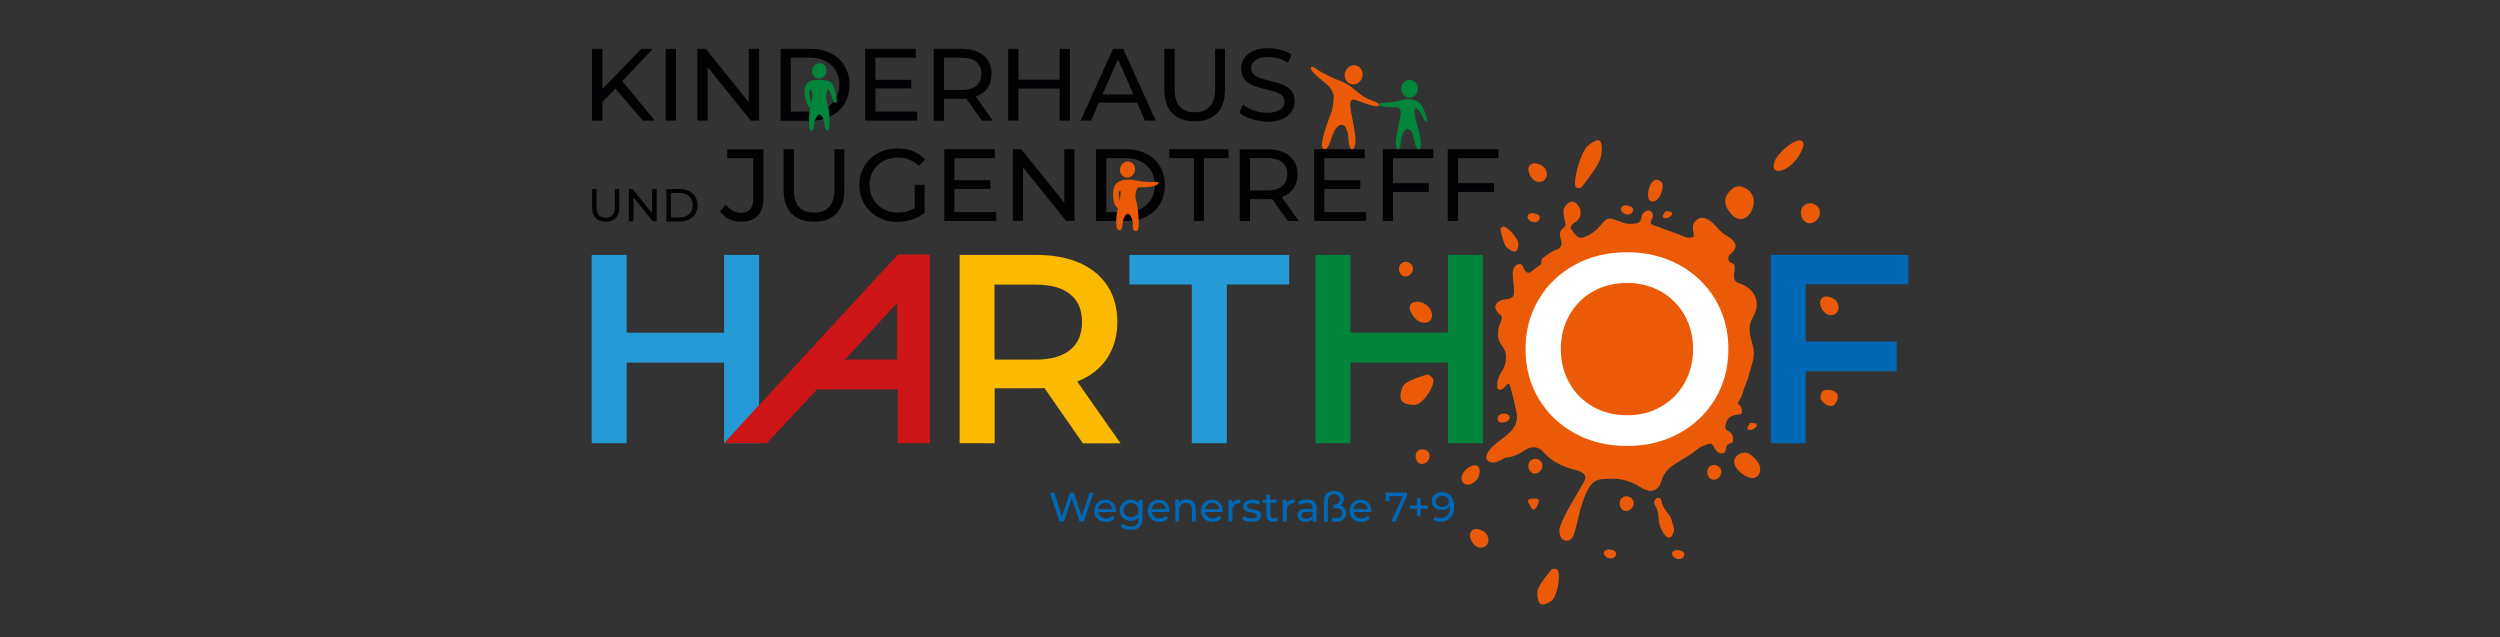 <?xml version="1.0" encoding="iso-8859-1"?>
<!-- Generator: Adobe Illustrator 25.3.1, SVG Export Plug-In . SVG Version: 6.00 Build 0)  -->
<svg version="1.1" id="Ebene_1" xmlns="http://www.w3.org/2000/svg" xmlns:xlink="http://www.w3.org/1999/xlink" x="0px" y="0px"
	 width="1920px" height="489.3px" viewBox="0 0 1920 489.3" style="enable-background:new 0 0 1920 489.3;" xml:space="preserve">
<rect x="0" y="0" width="1920" height="489.3" fill="#333333" stroke="none"/>
<style type="text/css">
	.st0{fill:#020204;}
	.st1{fill:#EB5B07;}
	.st2{fill:#01843B;}
	.st3{fill:#FBBA00;}
	.st4{fill:#259AD7;}
	.st5{fill:#FFFFFF;}
	.st6{fill:#0068B4;}
	.st7{fill:#CD1416;}
</style>
<g>
	<polygon class="st0" points="472.6,68.1 462.6,78.3 462.6,92.6 454.7,92.6 454.7,37.5 462.6,37.5 462.6,68.3 492.5,37.5 
		501.4,37.5 477.9,62.3 502.9,92.6 493.7,92.6 	"/>
	<rect x="511.3" y="37.5" class="st0" width="7.9" height="55.1"/>
	<polygon class="st0" points="583,37.5 583,92.6 576.5,92.6 543.5,51.5 543.5,92.6 535.6,92.6 535.6,37.5 542.1,37.5 575.1,78.6 
		575.1,37.5 	"/>
	<path class="st0" d="M622.2,85.7c4.5,0,8.4-0.9,11.8-2.6c3.4-1.7,6-4.2,7.8-7.3c1.8-3.1,2.8-6.7,2.8-10.8c0-4.1-0.9-7.7-2.8-10.8
		c-1.8-3.1-4.4-5.5-7.8-7.3c-3.4-1.7-7.3-2.6-11.8-2.6h-14.9v41.4H622.2z M599.5,37.5h23.2c5.8,0,11,1.2,15.5,3.5
		c4.5,2.3,8,5.5,10.5,9.7c2.5,4.2,3.7,9,3.7,14.4s-1.2,10.2-3.7,14.4c-2.5,4.2-6,7.4-10.5,9.7c-4.5,2.3-9.7,3.5-15.5,3.5h-23.2V37.5
		z"/>
	<polygon class="st0" points="704.4,85.7 704.4,92.6 664.5,92.6 664.5,37.5 703.3,37.5 703.3,44.3 672.3,44.3 672.3,61.3 
		699.9,61.3 699.9,67.9 672.3,67.9 672.3,85.7 	"/>
	<path class="st0" d="M749.8,65.9c2.6-2.1,3.9-5.2,3.9-9.2c0-4-1.3-7-3.9-9.2c-2.6-2.1-6.4-3.2-11.4-3.2H725v24.8h13.4
		C743.4,69.1,747.2,68.1,749.8,65.9 M754,92.6l-11.9-16.9c-1.5,0.1-2.6,0.2-3.5,0.2H725v16.8h-7.9V37.5h21.5
		c7.1,0,12.7,1.7,16.8,5.1c4.1,3.4,6.1,8.1,6.1,14.1c0,4.2-1,7.9-3.1,10.9c-2.1,3-5.1,5.2-9,6.5l13.1,18.5H754z"/>
	<polygon class="st0" points="821.7,37.5 821.7,92.6 813.8,92.6 813.8,68 782.2,68 782.2,92.6 774.3,92.6 774.3,37.5 782.2,37.5 
		782.2,61.2 813.8,61.2 813.8,37.5 	"/>
	<path class="st0" d="M870.5,72.5l-11.9-27l-11.9,27H870.5z M873.3,78.8H844L838,92.6h-8.1l24.9-55.1h7.8l25,55.1h-8.3L873.3,78.8z"
		/>
	<path class="st0" d="M900.3,86.9c-4.1-4.2-6.1-10.2-6.1-18.1V37.5h7.9v31c0,11.8,5.2,17.7,15.5,17.7c5,0,8.9-1.5,11.6-4.4
		c2.7-2.9,4-7.4,4-13.3v-31h7.6v31.3c0,7.9-2,14-6.1,18.1c-4.1,4.2-9.8,6.3-17.1,6.3C910.1,93.2,904.4,91.1,900.3,86.9"/>
	<path class="st0" d="M960.9,91.3c-3.9-1.3-6.9-2.9-9.1-5l2.9-6.1c2.1,1.9,4.8,3.4,8.1,4.6c3.3,1.2,6.6,1.8,10.1,1.8
		c4.6,0,8-0.8,10.2-2.3c2.3-1.5,3.4-3.6,3.4-6.2c0-1.9-0.6-3.4-1.8-4.6c-1.2-1.2-2.8-2.1-4.6-2.7c-1.8-0.6-4.4-1.3-7.7-2.1
		c-4.1-1-7.5-2-10-3c-2.5-1-4.7-2.5-6.5-4.6c-1.8-2.1-2.7-4.9-2.7-8.4c0-2.9,0.8-5.6,2.3-7.9c1.5-2.4,3.9-4.2,7-5.7
		c3.1-1.4,7.1-2.1,11.7-2.1c3.3,0,6.5,0.4,9.6,1.3c3.1,0.8,5.8,2,8.1,3.6l-2.6,6.3c-2.3-1.5-4.8-2.6-7.4-3.3
		c-2.6-0.8-5.2-1.1-7.7-1.1c-4.5,0-7.8,0.8-10,2.4c-2.2,1.6-3.3,3.7-3.3,6.3c0,1.9,0.6,3.4,1.9,4.6c1.3,1.2,2.8,2.1,4.7,2.8
		c1.9,0.7,4.4,1.3,7.6,2.1c4.1,1,7.5,2,10,3c2.5,1,4.7,2.5,6.5,4.6c1.8,2,2.7,4.8,2.7,8.3c0,2.9-0.8,5.5-2.4,7.9
		c-1.6,2.4-4,4.3-7.2,5.7c-3.2,1.4-7.1,2.1-11.8,2.1C968.7,93.2,964.7,92.6,960.9,91.3"/>
	<path class="st0" d="M559.8,168.2c-2.8-1.4-5.1-3.3-6.8-5.9l4.6-5.3c3,4.4,6.9,6.5,11.5,6.5c3.1,0,5.4-0.9,7-2.8
		c1.6-1.9,2.4-4.7,2.4-8.3v-30.9h-19.9v-6.8h27.7V152c0,6.1-1.5,10.7-4.4,13.7c-2.9,3.1-7.2,4.6-12.9,4.6
		C565.7,170.3,562.6,169.6,559.8,168.2"/>
	<path class="st0" d="M607.9,164c-4.1-4.2-6.1-10.2-6.1-18.1v-31.3h7.9v31c0,11.8,5.2,17.7,15.5,17.7c5,0,8.9-1.5,11.6-4.4
		c2.7-2.9,4-7.4,4-13.3v-31h7.6v31.3c0,7.9-2,14-6.1,18.1c-4.1,4.2-9.8,6.3-17.1,6.3C617.7,170.3,612,168.2,607.9,164"/>
	<path class="st0" d="M702.6,141.9h7.5v21.5c-2.7,2.3-5.9,4-9.5,5.2c-3.6,1.2-7.4,1.8-11.3,1.8c-5.6,0-10.6-1.2-15-3.7
		c-4.5-2.4-8-5.8-10.5-10.1c-2.5-4.3-3.8-9.1-3.8-14.4c0-5.3,1.3-10.2,3.8-14.5c2.5-4.3,6.1-7.7,10.5-10.1c4.5-2.4,9.5-3.6,15.1-3.6
		c4.4,0,8.4,0.7,12,2.2c3.6,1.4,6.6,3.6,9.2,6.3l-4.9,4.9c-4.4-4.2-9.7-6.4-16-6.4c-4.2,0-8,0.9-11.3,2.7c-3.3,1.8-5.9,4.3-7.8,7.5
		c-1.9,3.2-2.8,6.9-2.8,10.9c0,4,0.9,7.6,2.8,10.8c1.9,3.2,4.5,5.8,7.8,7.6c3.3,1.8,7.1,2.8,11.2,2.8c4.9,0,9.2-1.2,12.9-3.5V141.9z
		"/>
	<polygon class="st0" points="765.1,162.9 765.1,169.7 725.2,169.7 725.2,114.6 764,114.6 764,121.5 733,121.5 733,138.4 
		760.6,138.4 760.6,145.1 733,145.1 733,162.9 	"/>
	<polygon class="st0" points="825.2,114.6 825.2,169.7 818.8,169.7 785.7,128.6 785.7,169.7 777.9,169.7 777.9,114.6 784.3,114.6 
		817.4,155.7 817.4,114.6 	"/>
	<path class="st0" d="M864.5,162.9c4.5,0,8.4-0.9,11.8-2.6c3.4-1.7,6-4.2,7.8-7.3c1.8-3.1,2.8-6.7,2.8-10.8c0-4.1-0.9-7.7-2.8-10.8
		s-4.4-5.5-7.8-7.3c-3.4-1.7-7.3-2.6-11.8-2.6h-14.9v41.4H864.5z M841.7,114.6h23.2c5.8,0,11,1.2,15.5,3.5c4.5,2.3,8,5.5,10.5,9.7
		c2.5,4.2,3.7,9,3.7,14.4c0,5.4-1.2,10.2-3.7,14.4c-2.5,4.2-6,7.4-10.5,9.7c-4.5,2.3-9.7,3.5-15.5,3.5h-23.2V114.6z"/>
	<polygon class="st0" points="916.9,121.5 898,121.5 898,114.6 943.5,114.6 943.5,121.5 924.6,121.5 924.6,169.7 916.9,169.7 	"/>
	<path class="st0" d="M984.7,143c2.6-2.1,3.9-5.2,3.9-9.2c0-4-1.3-7-3.9-9.2c-2.6-2.1-6.4-3.2-11.4-3.2H960v24.8h13.4
		C978.3,146.3,982.1,145.2,984.7,143 M988.9,169.7L977,152.8c-1.5,0.1-2.6,0.2-3.5,0.2H960v16.8h-7.9v-55.1h21.5
		c7.1,0,12.7,1.7,16.8,5.1c4.1,3.4,6.1,8.1,6.1,14.1c0,4.2-1,7.9-3.1,10.9c-2.1,3-5.1,5.2-9,6.5l13.1,18.5H988.9z"/>
	<polygon class="st0" points="1049.2,162.9 1049.2,169.7 1009.3,169.7 1009.3,114.6 1048.1,114.6 1048.1,121.5 1017.1,121.5 
		1017.1,138.4 1044.7,138.4 1044.7,145.1 1017.1,145.1 1017.1,162.9 	"/>
	<polygon class="st0" points="1069.8,121.5 1069.8,140.7 1097.4,140.7 1097.4,147.4 1069.8,147.4 1069.8,169.7 1062,169.7 
		1062,114.6 1100.8,114.6 1100.8,121.5 	"/>
	<polygon class="st0" points="1119.8,121.5 1119.8,140.7 1147.4,140.7 1147.4,147.4 1119.8,147.4 1119.8,169.7 1111.9,169.7 
		1111.9,114.6 1150.8,114.6 1150.8,121.5 	"/>
	<path class="st0" d="M457.5,167.5c-1.8-1.9-2.8-4.6-2.8-8.2v-14.1h3.5v14c0,5.3,2.3,8,7,8c2.3,0,4-0.7,5.2-2c1.2-1.3,1.8-3.3,1.8-6
		v-14h3.4v14.1c0,3.6-0.9,6.3-2.8,8.2c-1.8,1.9-4.4,2.8-7.7,2.8C461.9,170.3,459.3,169.4,457.5,167.5"/>
	<polygon class="st0" points="504.3,145.2 504.3,170 501.4,170 486.5,151.5 486.5,170 483,170 483,145.2 485.9,145.2 500.8,163.7 
		500.8,145.2 	"/>
	<path class="st0" d="M522,167c2,0,3.8-0.4,5.3-1.2c1.5-0.8,2.7-1.9,3.5-3.3c0.8-1.4,1.2-3,1.2-4.9c0-1.8-0.4-3.5-1.2-4.9
		c-0.8-1.4-2-2.5-3.5-3.3c-1.5-0.8-3.3-1.2-5.3-1.2h-6.7V167H522z M511.8,145.2h10.5c2.6,0,5,0.5,7,1.6c2,1,3.6,2.5,4.7,4.4
		c1.1,1.9,1.7,4,1.7,6.5c0,2.4-0.6,4.6-1.7,6.5c-1.1,1.9-2.7,3.3-4.7,4.4c-2,1-4.4,1.6-7,1.6h-10.5V145.2z"/>
	<path class="st1" d="M863.7,136c3,1.2,6.4-0.5,7.6-3.7c1.2-3.2-0.1-6.8-3.1-7.9c-3-1.2-6.4,0.5-7.6,3.7
		C859.3,131.3,860.7,134.8,863.7,136"/>
	<path class="st1" d="M874.2,138.9c-5.2-1-5.3-0.9-8.6-0.9c-3.4,0-6.2,1.1-8.2,2.8c-4.1,3.5-3,18.1,1.2,18.9
		c4.2,0.8-1.2-11.6,1.3-13c1-0.6,0.8,0.7,0.6,3.1c-0.1,0.9-0.6,6.7-1.6,9.1c-1.2,2.8-3.2,16.7,0.3,17.8c3.5,1.1,2.7-6.3,3.6-8.4
		c0.4-0.9,1.5-4.2,3.5-4.1c1.9,0,3.1,3.9,3.5,5.1c0.7,2.1-1.3,9.1,3.2,8.1c2.9-0.6,1.1-15.3,0.3-20.2c-0.5-2.9-1.5-4.7-1.3-6.9
		c0.2-1.9,0.6-6.4,2.6-6.4c5.2-0.1,14.5-0.2,15.1-3.6C889.7,138.9,883.4,140.7,874.2,138.9"/>
	<path class="st1" d="M1045.8,73.2c4.9,4,14.4,5.1,13.1,7.8c-1.1,2.6-14.3-3.2-18.3-4.4c-4-1.2-4,3.6-3.2,8.1
		c0.7,3.9,2,10.4,2.9,15.9c0.4,2.2,1.8,11.7-1.1,13.7c-3,2-3.5-5.8-3.7-9c-0.1-1.4-1.1-10.3-5.9-9.4c-3.5,0.7-5.5,6.2-6.6,8.8
		c-1.1,2.6-3,12.3-7,9.2c-3.1-2.4,4-20.9,5.5-25.1c1.1-2.9,1.6-3.9,2-6.7c0.4-2.9,1.3-7.8,0.5-9.9c-1.7-4.3-3.3-6.1-6.4-8.6
		c-3.1-2.5-12-9.2-10.7-11.9c0.9-1.7,4.6,1.8,7.2,3.3c2.6,1.5,8.3,4.5,12.6,6.1c3.7,1.5,7.6,3.1,10.4,5.2
		C1039.9,68.6,1041.4,69.7,1045.8,73.2"/>
	<path class="st1" d="M1037.6,64.6c-3.6-1-5.7-5.1-4.6-9c1.1-3.9,5-6.3,8.6-5.3c3.7,1,5.7,5.1,4.6,9
		C1045.1,63.2,1041.2,65.6,1037.6,64.6"/>
	<path class="st2" d="M1082.5,75c3.5,0,6.4-3,6.4-6.8c0-3.8-2.8-6.9-6.3-6.9c-3.5,0-6.4,3-6.4,6.8C1076.2,71.9,1079,74.9,1082.5,75"
		/>
	<path class="st2" d="M1095.3,93.3c2.4,0.6-1.3-8.1-2.4-10.5c-1-2.4-3.4-4.9-6.6-5.9c-2.5-0.9-4.2-0.8-6.9-0.6
		c-3.4,0.3-4.6,1.2-8.9,1.9c-5.5,0.9-12,0.3-11.6,2.1c0.3,1.7,6.6,2.1,13.5,2.2c2.8,0.1,4.4,1.8,2.6,8.9c-0.8,3.1-0.8,4.9-1.8,9.3
		c-0.4,1.8-2.7,13.4,0.4,14c2,0.4,2.3-5.6,2.7-8.4c0.2-1.2,1.9-8.3,5.6-7c2.8,0.9,3.1,4.2,3.7,6.6c0.6,2.3,1.9,9.8,4.6,8.7
		c2-0.8,0.5-10.7-0.6-14.5c-1-3.4-1.5-5.2-2.6-9.3c-0.5-2.1-1.6-8.9,1.1-7.3C1091.7,85.4,1092.6,92.6,1095.3,93.3"/>
	<path class="st2" d="M627.1,60c2.8,1.1,6.1-0.5,7.3-3.6c1.2-3.1-0.1-6.5-3-7.6c-2.9-1.1-6.1,0.5-7.3,3.6
		C622.9,55.5,624.3,58.9,627.1,60"/>
	<path class="st2" d="M641.6,79c2.4-0.1,0-7.6-0.6-10.1c-0.4-1.8-1.3-3.6-2.4-5.2c-1.2-1.7-5.5-2.3-9.5-2.4c-3.8,0-7.4,0.3-9.8,3.5
		c-3.6,4.9,0.4,17.5,3.1,18c2.4,0.5-2.3-13.1-0.5-13.8c0.7-0.3,1.9,0.5,2.1,3.7c0.1,1.3-0.6,5.4-1.6,9.1c-1.2,4.3-1.8,18.6,0.5,18.6
		c2.8,0,2.1-5,3-8.2c0.4-1.4,2.3-4.2,3.6-4.2c1,0,2.9,2.6,3.1,4.2c0.5,2.7,0.7,7.8,3.1,8.2c1.6,0.3,1.8-10.8,0.6-17.7
		c-0.5-3-2.6-6.2-1.6-10.5c0.5-2,0.7-3.7,1.4-3.5C638,69.5,639.2,79.1,641.6,79"/>
	<path class="st1" d="M1399.1,301.3c-0.8,2.1-1.6,4.3-0.1,6.2c1.8,2.4,5,5.1,8.5,4.1c2.9-1.4,4.8-6.3,3.5-9
		C1409.5,299.7,1401.3,297.7,1399.1,301.3 M1312,365.8c3.6,6.2,12.2,0.3,9.4-5.9C1317,353.9,1308.5,358.5,1312,365.8 M1284.4,426.4
		c1.2,2.4,4.8,3.7,7,2.6c1.8-0.9,2.7-3,1.9-4.4c-1-1.8-5.5-2.8-7.5-1.7C1284,423.7,1284,425.1,1284.4,426.4 M1271.8,383
		c-2,2-1.6,3.8-0.7,5.1c1.8,2.7,2.5,6.1,2.7,9.9c0.4,5.9,2.4,10.8,6.6,14.7c0.6,0,2,0.4,3-0.4c1-0.8,1.6-2.6,2.1-4
		c0.5-3.6-1.2-6.7-2-9.7c-2-5.2-6.9-7.9-7.6-14.4C1275.6,382.1,1273,381.8,1271.8,383 M1244.7,389.8c3.6,6.2,12.2,0.3,9.4-5.9
		C1249.8,377.9,1241.2,382.5,1244.7,389.8 M1232,425.9c1.2,2.4,4.8,3.7,7,2.6c1.8-0.9,2.7-3,1.9-4.4c-1-1.8-5.5-2.8-7.5-1.7
		C1231.6,423.3,1231.5,424.6,1232,425.9 M1181.5,451.6c-1.3,2.7-0.9,7.8,0.3,10.5c1.8,3.8,5.5,2,9.1-0.2c5-2.7,7.9-19.9,5.5-24
		c-0.8-1.2-3.9-1.5-4.7-0.5C1187.9,441.7,1184.1,446.3,1181.5,451.6 M1184,355.2c-4.3-6.1-12.9-1.5-9.4,5.9
		C1178.3,367.3,1186.8,361.4,1184,355.2 M1173.8,386.1c0.8,1.1,1.5,2.4,2.2,3.6c1.9,4.6,5.2-1.8,5.8-4.1c0.4-1.4-0.5-2.6-2-2.7
		C1177.6,382.8,1171.7,382.7,1173.8,386.1 M1088,353.7c3.6,6.2,12.2,0.3,9.4-5.9C1093,341.7,1084.5,346.4,1088,353.7 M1084.6,203.9
		c-4.3-6.1-12.9-1.5-9.4,5.9C1078.9,215.9,1087.4,210.1,1084.6,203.9 M1098.6,237.7c-2.3-3.5-5.9-6.3-11.3-6
		c-9,1.3-2.8,11.8,1.5,14.5C1095.5,250.7,1102.8,245.8,1098.6,237.7 M1100.8,291.5c-0.4-1.7-3.6-4.2-4.9-3.8
		c-5.7,1.7-11.7,3.5-16.6,6.9c-2.5,1.7-4,7-3.7,10.4c0.4,4.9,5.2,5.7,9.9,6C1092,311.9,1101.8,297.1,1100.8,291.5 M1136.4,361.3
		c-0.9-7.8-10-2.4-12.4,1.4c-4,5.8,0.1,12.1,7.1,8.4C1134.1,369.1,1136.5,366,1136.4,361.3 M1141.9,410.6c-1.7-3.2-9.9-6.9-12.5-1.7
		c-2,4.1,2.6,11.5,7.2,11.7C1142.4,420.9,1144.8,415.2,1141.9,410.6 M1166.1,187.9c0.7-4.1-7.9-13.4-11.3-13.9
		c-1-0.1-2.6,1.5-2.4,2.4c0.9,4.1,1.8,8.3,3.7,12.2c1,1.9,4.1,4,6.1,4.5C1165.2,193.8,1165.8,190.9,1166.1,187.9 M1174.7,164.1
		c-1.7,0.9-1.8,2.3-1.3,3.6c1.2,2.4,4.8,3.7,7,2.6c1.8-0.9,2.7-3,1.9-4.4C1181.2,164.1,1176.7,163.1,1174.7,164.1 M1186.8,129.7
		c-1.7-3.2-9.9-6.9-12.5-1.7c-2,4.1,2.6,11.5,7.2,11.7C1187.2,140.1,1189.7,134.4,1186.8,129.7 M1228.2,124.1
		c1.9-3.6,2.4-10.3,1.6-13.7c-1.2-4.9-5.4-2.2-9.6,0.9c-5.8,3.8-12.1,26.7-10.3,31.9c0.7,1.5,3.8,1.7,4.9,0.4
		C1219.5,137.5,1224.5,131.2,1228.2,124.1 M1253.9,159.9c-1-1.8-5.5-2.8-7.5-1.7c-1.7,0.9-1.8,2.3-1.3,3.6c1.2,2.4,4.8,3.7,7,2.6
		C1253.9,163.4,1254.8,161.3,1253.9,159.9 M1275.3,149.4c2.7-6.2,2.1-10-1.9-11.2c-5.4-1.7-8.6,8.8-7.5,13.7
		C1266.8,156.5,1273,155.5,1275.3,149.4 M1284.1,164.8c0.3-0.4-0.2-1.9-0.7-2.1c-1.1-0.4-2.5-0.3-4.3-0.5c-0.8,1.6-2.3,3.1-2,4.2
		c0.4,1.9,2.6,1.2,4,0.7C1282.3,166.8,1283.4,165.8,1284.1,164.8 M1346.9,154.1c-0.2-8.1-11.3-14.7-17-8.6c-6.6,5.7-6.6,12.1,0,19.2
		C1338.8,174.2,1347.4,162.8,1346.9,154.1 M1346.3,243.5c6.4-10.9,1.8-22-10.5-25.9c-5.7-1.8-3.9-6.4-3.5-11.9
		c0.3-4.3-3.5-2.9-4.6-5.7c-1.3-3.4,1.4-4.8,3.2-6.8c1.8-1.9,2.7-4.6,1.3-6.8c-1.4-2.1-2.5-3.3-4.4-4.3c-4.3-2.3-6.6-4.6-9.8-8.2
		c-4.5-5.2-12.1-10.6-17.1-2.5c-1.8,2.9,0.3,7.5-0.2,10.7c-1.8,0.1-4,0.8-5.8,0.1c-8.3-3.3-16.9-6.3-25.2-9.3
		c-3.9-1.4-0.7-4.1-0.3-6.8c0.5-2.7-2.1-5.4-4.8-4.2c-2.7,1.2-3.9,3.2-4.1,5.6c-0.3,4.1-4,4.1-7.1,4.4c-4.7,0.4-8.5-1.4-12.4-2.9
		c-5.5-2.1-7.1-1.5-10.9,3.1c-3.8,4.6-8.6,8.6-14.5,10.3c-4.3,1.3-6.1-3.1-8.1-5.3c-2-2.3-1.2-3.1,0.3-5c0.5-0.7,1.6-1.1,2.3-1.6
		c5.1-3.7,5-10,0.7-14.2c-4.3-4.2-10.2,1.7-10.1,6.3c0,2.8,0.9,5.6,1.4,7.9s0.4,3.2-1.5,4.6c-3.8,2.8-2.5,6.4-1.6,10
		s-0.7,5.8-4.2,6.9c-3.5,1.2-6.2,3.4-9.1,5.6c-1.4,1-2.1,1.8-1.9,3.4c0.2,1.7-0.3,2.1-1.7,3.1c-1.4,1-3.6,2.3-5,3.6
		c-2.7,2.4-3.9,2.5-6.2-0.2c-0.9-1.7-1.5-5.4-4.5-4.7c-8.3,2-2.6,15.3-3.8,23.2c-0.7,4.5-6.4,3.2-9.6,4.6c-6.2,2.6-5.7,7.4-0.9,11.1
		c1.4,1.1,1.7,2,1,4c-0.7,2-2.3,5.6-2.5,7.9c-1,11.5,4.9,11.7,5.8,18.1c0.7,5.1-0.4,9.7-3.5,14.4c-2.2,3.4-3.2,7.2-3.1,11.3
		c0,0.9,1,1.8,1.9,2c0.9,0.2,2.3-0.7,3-1.1c0.7-0.5,1-1.4,1.4-1.8c1.3-1.6,2.9-2.7,3.6-0.2c2,6.7,3.6,13.7,5,20.6
		c2.6,13.2-9.7,18-18.4,26.1c-3.5,3.3-8.2,10.2-1.3,12c2.9,0.8,5.9-0.6,8.5-2.1c1-0.6,2.3-1.4,3.4-1.5c5.7-0.4,9.8-2.8,14.5-5.8
		c4.7-3,9.8-3,13.5,1.2c5.6,6.3,11.4,9.7,19.5,12.6c5.3,1.9,16.6,2.5,12.1,10.6c-6.1,11.1-13.6,22.1-18.3,34.2
		c-0.9,2.3-0.7,5.2,0.2,7.6c1.7,4.8,8.4,4.5,10.1-0.6c4.2-12.2,4.9-25.2,11.9-36.6c2.4-3.9,5.1-6.1,10-6.6
		c11.2-1.2,20.2,0.1,29.9,6.4c6.4,4.2,13.1,3.6,15.6-4.9c1.2-4,3.4-7.6,6.9-10.5c6.2-5.1,13.9-8.1,20.1-13.5
		c2.2-1.9,5.4-3.2,8.1-4.2c2.7-1,3.9-0.7,5.3,2c1.4,2.7,3.6,5.7,7.6,4.6c0.9-0.2,1.6-2.3,1.7-3.7c0.1-1.5,1.4-3.3,3.2-3.7
		c1.8-0.3,2.1-1.1,2.2-2.7c0-3.4-1-5.6-4.3-7.1c-0.8-0.4-1.8-1.7-1.7-2.8c0.5-6.3,3.9-9,10.3-9.5c0.7-0.1,1.6,0,2.3-1.2
		c0.7-1.3-0.2-5.1-1.6-6c-1.3-0.9-1.6-1.7-0.8-2.8c1.8-2.4,2.7-4.9,3.5-7.7c1.1-4.1,3.2-7.5,4.2-11.7c1.7-7.5,5.1-13.4,3.7-21.7
		C1344.7,259,1341.2,252.1,1346.3,243.5 M1151.2,319c-1.3,1.5-1.4,3.8-0.1,4.8c1.6,1.3,6.1,0.6,7.6-1.2c1.3-1.5,0.8-2.8-0.1-3.8
		C1156.6,317.1,1152.8,317.2,1151.2,319 M1344.1,324.8c-0.8,1.6-2.3,3.1-2,4.2c0.4,1.9,2.6,1.2,4,0.7c1.1-0.4,2.2-1.4,3-2.4
		c0.3-0.4-0.2-1.9-0.7-2.1C1347.2,324.9,1345.9,325,1344.1,324.8 M1349.3,354c-5.3-6.9-10.4-8.3-15.3-4c-6.6,5.8,3.5,15.6,10.4,17
		C1350.9,368.5,1354.7,360.1,1349.3,354 M1382.4,107.8c-5.5-0.4-18,10.4-19.8,17c-2.4,8.3,5.4,8.4,13.2,1.6
		C1381.1,122.2,1389.3,108.5,1382.4,107.8 M1396.9,159.9c-5.9-8.2-17.5-2-12.7,8C1389.1,176.3,1400.7,168.4,1396.9,159.9
		 M1410.8,232c-1.7-3.2-9.9-6.9-12.5-1.7c-2,4.1,2.6,11.5,7.2,11.7C1411.3,242.4,1413.7,236.7,1410.8,232"/>
	<path class="st3" d="M821.9,226c-6.1-5-15-7.4-26.7-7.4h-31.4v57.6h31.4c11.7,0,20.6-2.5,26.7-7.5c6.1-5,9.1-12.2,9.1-21.4
		C831,238,828,230.9,821.9,226 M831.6,340.4l-29.5-42.4c-1.2,0.1-3.1,0.2-5.6,0.2h-32.6v42.2H737V195.8h59.5
		c12.5,0,23.5,2.1,32.8,6.2c9.3,4.1,16.4,10.1,21.4,17.8c5,7.7,7.4,16.9,7.4,27.5c0,10.9-2.7,20.2-8,28.1
		c-5.3,7.9-12.9,13.7-22.8,17.6l33.3,47.5H831.6z"/>
	<polygon class="st4" points="915.3,218.5 867.4,218.5 867.4,195.8 990.1,195.8 990.1,218.5 942.2,218.5 942.2,340.4 915.3,340.4 	
		"/>
	<polygon class="st2" points="1138.9,195.8 1138.9,340.4 1112,340.4 1112,278.5 1037.2,278.5 1037.2,340.4 1010.4,340.4 
		1010.4,195.8 1037.2,195.8 1037.2,255.5 1112,255.5 1112,195.8 	"/>
	<path class="st5" d="M1275.5,312.4c7.7-4.3,13.8-10.4,18.2-18.2c4.4-7.8,6.6-16.5,6.6-26.1c0-9.6-2.2-18.4-6.6-26.1
		c-4.4-7.8-10.5-13.8-18.2-18.2c-7.7-4.3-16.4-6.5-26-6.5c-9.6,0-18.3,2.2-26,6.5c-7.7,4.3-13.8,10.4-18.2,18.2
		c-4.4,7.8-6.6,16.5-6.6,26.1c0,9.6,2.2,18.4,6.6,26.1c4.4,7.8,10.5,13.8,18.2,18.2c7.7,4.3,16.4,6.5,26,6.5
		C1259.1,319,1267.8,316.8,1275.5,312.4 M1209.6,332.9c-11.8-6.4-21.1-15.3-27.9-26.7c-6.8-11.4-10.1-24.1-10.1-38.1
		s3.4-26.8,10.1-38.1c6.7-11.4,16-20.2,27.9-26.7c11.8-6.4,25.1-9.6,39.9-9.6c14.7,0,28,3.2,39.9,9.6c11.8,6.4,21.1,15.3,27.9,26.6
		c6.7,11.3,10.1,24,10.1,38.2c0,14.2-3.4,26.9-10.1,38.2c-6.8,11.3-16,20.1-27.9,26.6c-11.8,6.4-25.1,9.6-39.9,9.6
		C1234.7,342.5,1221.4,339.3,1209.6,332.9"/>
	<polygon class="st6" points="1386.8,218.3 1386.8,262.3 1456.7,262.3 1456.7,285.1 1386.8,285.1 1386.8,340.4 1360,340.4 
		1360,195.8 1465.6,195.8 1465.6,218.3 	"/>
	<polygon class="st4" points="583,195.8 583,340.4 556.1,340.4 556.1,278.5 481.3,278.5 481.3,340.4 454.4,340.4 454.4,195.8 
		481.3,195.8 481.3,255.5 556.1,255.5 556.1,195.8 	"/>
	<path class="st7" d="M689,276.1H649l39.9-43.3V276.1z M689.5,195.5L556,340.4h32.8l38.6-41.3h62.1v41.3h24.7v-145H689.5z"/>
</g>
<g>
	<path class="st6" d="M839.8,378.4l-7.4,22.1h-3.3l-6-17.7l-6,17.7h-3.4l-7.4-22.1h3.3l6,18l6.2-18h2.9l6.1,18.1l6.1-18.1H839.8z"/>
	<path class="st6" d="M857.1,393.2h-13.6c0.2,1.5,0.8,2.7,1.9,3.6s2.5,1.3,4.1,1.3c2,0,3.6-0.7,4.8-2l1.7,2c-0.8,0.9-1.7,1.6-2.8,2
		c-1.1,0.5-2.4,0.7-3.8,0.7c-1.8,0-3.3-0.4-4.7-1.1c-1.4-0.7-2.4-1.7-3.2-3c-0.7-1.3-1.1-2.8-1.1-4.4c0-1.6,0.4-3.1,1.1-4.4
		c0.7-1.3,1.7-2.3,3-3s2.7-1.1,4.3-1.1c1.6,0,3,0.4,4.3,1.1s2.2,1.7,2.9,3c0.7,1.3,1.1,2.8,1.1,4.5
		C857.1,392.5,857.1,392.8,857.1,393.2z M845.2,387.5c-1,0.9-1.6,2-1.7,3.5h10.7c-0.2-1.4-0.7-2.6-1.7-3.5c-1-0.9-2.2-1.3-3.6-1.3
		C847.4,386.2,846.2,386.6,845.2,387.5z"/>
	<path class="st6" d="M877.4,383.8v14.5c0,2.9-0.7,5.1-2.2,6.5c-1.5,1.4-3.6,2.1-6.5,2.1c-1.6,0-3.1-0.2-4.5-0.6
		c-1.4-0.4-2.6-1-3.5-1.8l1.5-2.3c0.8,0.7,1.7,1.2,2.9,1.6c1.1,0.4,2.3,0.6,3.6,0.6c2,0,3.4-0.5,4.3-1.4c0.9-0.9,1.4-2.3,1.4-4.2
		v-1.3c-0.7,0.9-1.6,1.5-2.6,1.9s-2.2,0.6-3.4,0.6c-1.6,0-3-0.3-4.3-1c-1.3-0.7-2.3-1.6-3-2.9c-0.7-1.2-1.1-2.6-1.1-4.2
		c0-1.6,0.4-3,1.1-4.2c0.7-1.2,1.8-2.2,3-2.9s2.7-1,4.3-1c1.3,0,2.4,0.2,3.5,0.7c1.1,0.5,2,1.1,2.7,2.1v-2.6H877.4z M871.6,396.5
		c0.9-0.5,1.6-1.1,2.1-1.9c0.5-0.8,0.7-1.8,0.7-2.8c0-1.6-0.5-2.9-1.6-3.9c-1.1-1-2.5-1.5-4.1-1.5c-1.7,0-3.1,0.5-4.2,1.5
		c-1.1,1-1.6,2.3-1.6,3.9c0,1.1,0.2,2,0.7,2.8c0.5,0.8,1.2,1.5,2.1,1.9c0.9,0.5,1.9,0.7,3,0.7C869.7,397.2,870.7,396.9,871.6,396.5z
		"/>
	<path class="st6" d="M898.2,393.2h-13.6c0.2,1.5,0.8,2.7,1.9,3.6s2.5,1.3,4.1,1.3c2,0,3.6-0.7,4.8-2l1.7,2c-0.8,0.9-1.7,1.6-2.8,2
		c-1.1,0.5-2.4,0.7-3.8,0.7c-1.8,0-3.3-0.4-4.7-1.1c-1.4-0.7-2.4-1.7-3.2-3c-0.7-1.3-1.1-2.8-1.1-4.4c0-1.6,0.4-3.1,1.1-4.4
		c0.7-1.3,1.7-2.3,3-3s2.7-1.1,4.3-1.1c1.6,0,3,0.4,4.3,1.1s2.2,1.7,2.9,3c0.7,1.3,1.1,2.8,1.1,4.5
		C898.3,392.5,898.3,392.8,898.2,393.2z M886.3,387.5c-1,0.9-1.6,2-1.7,3.5h10.7c-0.2-1.4-0.7-2.6-1.7-3.5c-1-0.9-2.2-1.3-3.6-1.3
		C888.5,386.2,887.3,386.6,886.3,387.5z"/>
	<path class="st6" d="M916.5,385.5c1.3,1.2,1.9,3,1.9,5.4v9.6h-3v-9.3c0-1.6-0.4-2.8-1.2-3.7c-0.8-0.8-1.9-1.2-3.3-1.2
		c-1.6,0-2.9,0.5-3.9,1.4c-0.9,1-1.4,2.3-1.4,4.1v8.6h-3v-16.7h2.9v2.5c0.6-0.9,1.4-1.5,2.5-2c1-0.5,2.2-0.7,3.6-0.7
		C913.5,383.6,915.2,384.2,916.5,385.5z"/>
	<path class="st6" d="M939.1,393.2h-13.6c0.2,1.5,0.8,2.7,1.9,3.6s2.5,1.3,4.1,1.3c2,0,3.6-0.7,4.8-2l1.7,2c-0.8,0.9-1.7,1.6-2.8,2
		c-1.1,0.5-2.4,0.7-3.8,0.7c-1.8,0-3.3-0.4-4.7-1.1c-1.4-0.7-2.4-1.7-3.2-3c-0.7-1.3-1.1-2.8-1.1-4.4c0-1.6,0.4-3.1,1.1-4.4
		c0.7-1.3,1.7-2.3,3-3s2.7-1.1,4.3-1.1c1.6,0,3,0.4,4.3,1.1s2.2,1.7,2.9,3c0.7,1.3,1.1,2.8,1.1,4.5
		C939.2,392.5,939.2,392.8,939.1,393.2z M927.3,387.5c-1,0.9-1.6,2-1.7,3.5h10.7c-0.2-1.4-0.7-2.6-1.7-3.5c-1-0.9-2.2-1.3-3.6-1.3
		C929.5,386.2,928.3,386.6,927.3,387.5z"/>
	<path class="st6" d="M948.7,384.4c1-0.5,2.3-0.8,3.8-0.8v2.9c-0.2,0-0.4,0-0.7,0c-1.6,0-2.9,0.5-3.9,1.5c-0.9,1-1.4,2.4-1.4,4.2
		v8.3h-3v-16.7h2.9v2.8C946.8,385.6,947.6,384.9,948.7,384.4z"/>
	<path class="st6" d="M957.1,400.2c-1.3-0.4-2.3-0.8-3-1.4l1.3-2.4c0.7,0.5,1.6,0.9,2.7,1.3c1.1,0.3,2.1,0.5,3.2,0.5
		c2.7,0,4-0.8,4-2.3c0-0.5-0.2-0.9-0.5-1.2c-0.4-0.3-0.8-0.5-1.3-0.6c-0.5-0.1-1.3-0.3-2.3-0.5c-1.3-0.2-2.4-0.5-3.3-0.7
		c-0.9-0.3-1.6-0.7-2.2-1.4c-0.6-0.7-0.9-1.6-0.9-2.7c0-1.5,0.6-2.7,1.9-3.6c1.3-0.9,3-1.4,5.1-1.4c1.1,0,2.2,0.1,3.3,0.4
		c1.1,0.3,2,0.6,2.7,1.1l-1.3,2.4c-1.4-0.9-3-1.3-4.8-1.3c-1.3,0-2.3,0.2-2.9,0.6c-0.7,0.4-1,1-1,1.7c0,0.5,0.2,1,0.6,1.3
		c0.4,0.3,0.8,0.5,1.4,0.7c0.6,0.1,1.3,0.3,2.4,0.5c1.3,0.2,2.4,0.5,3.3,0.7c0.8,0.3,1.5,0.7,2.1,1.3s0.9,1.5,0.9,2.7
		c0,1.5-0.6,2.7-1.9,3.6s-3.1,1.3-5.3,1.3C959.7,400.7,958.4,400.5,957.1,400.2z"/>
	<path class="st6" d="M981.5,399.5c-0.4,0.4-1,0.7-1.6,0.9c-0.7,0.2-1.3,0.3-2,0.3c-1.7,0-3-0.5-3.9-1.4c-0.9-0.9-1.4-2.2-1.4-3.9
		v-9.2h-2.8v-2.5h2.8v-3.7h3v3.7h4.8v2.5h-4.8v9.1c0,0.9,0.2,1.6,0.7,2.1c0.5,0.5,1.1,0.7,1.9,0.7c0.9,0,1.7-0.3,2.4-0.8
		L981.5,399.5z"/>
	<path class="st6" d="M990.4,384.4c1-0.5,2.3-0.8,3.8-0.8v2.9c-0.2,0-0.4,0-0.7,0c-1.6,0-2.9,0.5-3.9,1.5c-0.9,1-1.4,2.4-1.4,4.2
		v8.3h-3v-16.7h2.9v2.8C988.6,385.6,989.4,384.9,990.4,384.4z"/>
	<path class="st6" d="M1009.3,385.3c1.2,1.1,1.8,2.8,1.8,5.1v10.1h-2.9v-2.2c-0.5,0.8-1.2,1.4-2.2,1.8c-0.9,0.4-2,0.6-3.3,0.6
		c-1.9,0-3.4-0.5-4.5-1.4c-1.1-0.9-1.7-2.1-1.7-3.6c0-1.5,0.5-2.7,1.6-3.6s2.8-1.3,5.1-1.3h4.8v-0.6c0-1.3-0.4-2.3-1.1-3
		c-0.8-0.7-1.9-1-3.3-1c-1,0-2,0.2-2.9,0.5c-0.9,0.3-1.7,0.8-2.4,1.3l-1.3-2.3c0.9-0.7,1.9-1.2,3.1-1.6c1.2-0.4,2.5-0.6,3.8-0.6
		C1006.3,383.6,1008.1,384.2,1009.3,385.3z M1006.3,397.6c0.8-0.5,1.5-1.2,1.8-2.2v-2.3h-4.7c-2.6,0-3.9,0.9-3.9,2.6
		c0,0.8,0.3,1.5,1,2c0.7,0.5,1.6,0.7,2.7,0.7S1005.5,398.1,1006.3,397.6z"/>
	<path class="st6" d="M1032.6,390.3c0.9,1,1.3,2.3,1.3,3.8c0,1.3-0.3,2.5-1,3.5c-0.7,1-1.6,1.7-2.7,2.3s-2.5,0.8-3.9,0.8
		s-2.7-0.2-3.6-0.5l0.5-2.6c0.8,0.3,1.8,0.4,3,0.4c1.5,0,2.6-0.3,3.4-1c0.8-0.7,1.3-1.7,1.3-2.9s-0.5-2.2-1.4-2.9s-2.1-1-3.7-1h-1.8
		v-2.6c1.6,0,2.8-0.4,3.7-1.2c0.9-0.8,1.4-1.8,1.4-3.1c0-1.1-0.4-2-1.2-2.7s-1.8-1-3.2-1c-1.5,0-2.7,0.4-3.6,1.3
		c-0.9,0.9-1.3,2.1-1.3,3.8v15.9h-3v-15.6c0-1.7,0.3-3.2,1-4.4s1.6-2.1,2.8-2.7c1.2-0.6,2.6-0.9,4.1-0.9c1.5,0,2.8,0.3,3.9,0.8
		c1.1,0.5,2,1.3,2.6,2.2c0.6,0.9,0.9,2,0.9,3.2c0,1.1-0.3,2.1-0.8,3c-0.5,0.9-1.2,1.6-2.1,2.1
		C1030.6,388.6,1031.7,389.3,1032.6,390.3z"/>
	<path class="st6" d="M1053.2,393.2h-13.6c0.2,1.5,0.8,2.7,1.9,3.6s2.5,1.3,4.1,1.3c2,0,3.6-0.7,4.8-2l1.7,2c-0.8,0.9-1.7,1.6-2.8,2
		c-1.1,0.5-2.4,0.7-3.8,0.7c-1.8,0-3.3-0.4-4.7-1.1s-2.4-1.7-3.2-3c-0.7-1.3-1.1-2.8-1.1-4.4c0-1.6,0.4-3.1,1.1-4.4
		c0.7-1.3,1.7-2.3,3-3s2.7-1.1,4.3-1.1s3,0.4,4.3,1.1s2.2,1.7,2.9,3c0.7,1.3,1.1,2.8,1.1,4.5
		C1053.3,392.5,1053.2,392.8,1053.2,393.2z M1041.3,387.5c-1,0.9-1.6,2-1.7,3.5h10.7c-0.2-1.4-0.7-2.6-1.7-3.5
		c-1-0.9-2.2-1.3-3.6-1.3S1042.3,386.6,1041.3,387.5z"/>
	<path class="st6" d="M1080.7,378.4v2.1l-8.9,20h-3.3l8.8-19.4h-10.1v3.9h-3v-6.7H1080.7z"/>
	<path class="st6" d="M1096.7,390.7h-5.7v5.7h-2.7v-5.7h-5.7v-2.5h5.7v-5.7h2.7v5.7h5.7V390.7z"/>
	<path class="st6" d="M1114.4,381c1.6,1.9,2.4,4.6,2.4,8.1c0,2.5-0.4,4.6-1.3,6.3s-2.1,3.1-3.7,3.9c-1.6,0.9-3.4,1.3-5.5,1.3
		c-1.1,0-2.1-0.1-3-0.3s-1.8-0.5-2.5-1l1.2-2.5c1.1,0.7,2.5,1,4.3,1c2.3,0,4.1-0.7,5.4-2.1c1.3-1.4,1.9-3.5,1.9-6.2v-0.8
		c-0.6,0.9-1.5,1.7-2.6,2.2c-1.1,0.5-2.4,0.7-3.8,0.7c-1.5,0-2.8-0.3-3.9-0.8c-1.1-0.5-2-1.3-2.7-2.4s-1-2.2-1-3.5
		c0-1.4,0.3-2.6,1-3.7c0.7-1.1,1.6-1.9,2.8-2.4c1.2-0.6,2.5-0.9,4-0.9C1110.5,378.2,1112.8,379.1,1114.4,381z M1110.4,388.7
		c0.8-0.4,1.4-0.9,1.8-1.5c0.4-0.7,0.6-1.4,0.6-2.2c0-0.8-0.2-1.5-0.6-2.1c-0.4-0.6-1-1.2-1.8-1.5c-0.8-0.4-1.7-0.6-2.9-0.6
		c-1.5,0-2.6,0.4-3.5,1.2c-0.9,0.8-1.3,1.8-1.3,3.1s0.5,2.3,1.4,3.1c0.9,0.8,2.1,1.2,3.7,1.2
		C1108.8,389.3,1109.7,389.1,1110.4,388.7z"/>
</g>
</svg>
